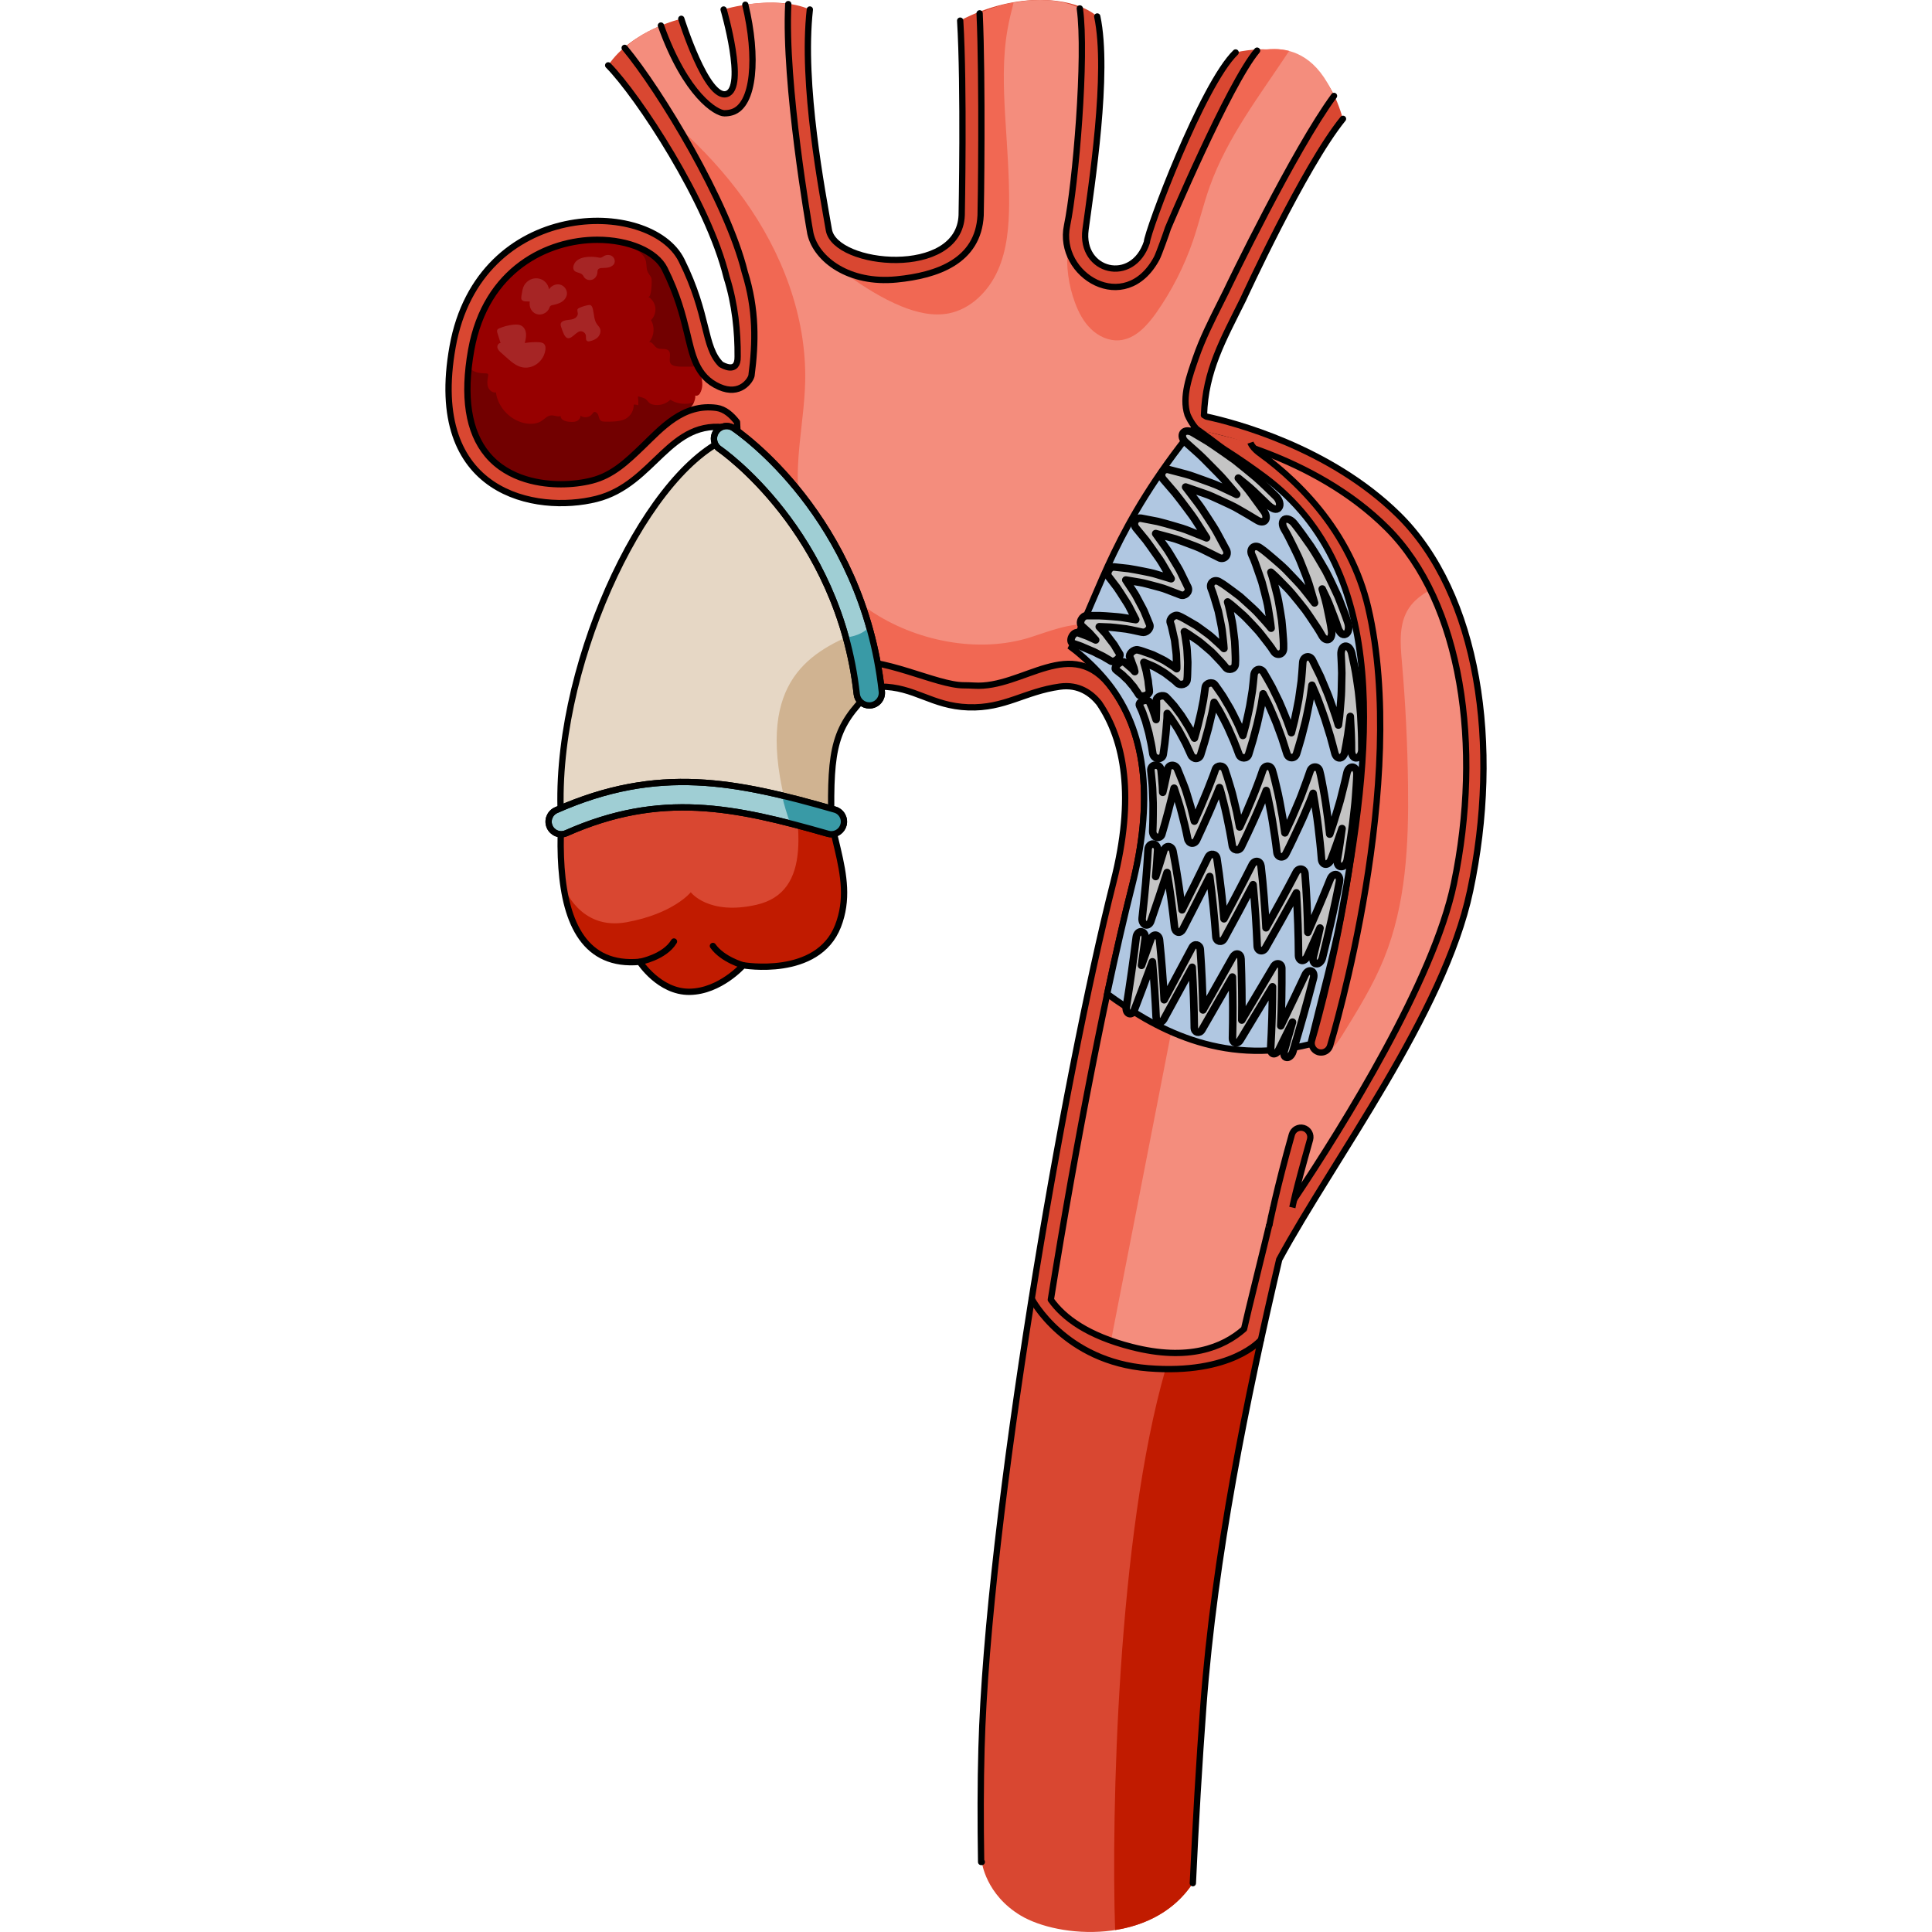 <?xml version="1.0" encoding="utf-8"?>
<!-- Created by: Science Figures, www.sciencefigures.org, Generator: Science Figures Editor -->
<svg version="1.1" id="Camada_1" xmlns="http://www.w3.org/2000/svg" xmlns:xlink="http://www.w3.org/1999/xlink" 
	 width="800px" height="800px" viewBox="0 0 165.53 307.15" enable-background="new 0 0 165.53 307.15" xml:space="preserve">
<g>
	<path fill="#D94731" d="M23.98,79.32c9.34-2.33,11.56-12.98,21.15-11.28c-0.25,1.08-0.43,1.7-0.43,1.7
		C30.3,81.43,23,99.49,20.99,110.65c-2.67,14.87-7.39,43.86,9.9,42.26c0,0,3.11,4.84,7.95,4.77c4.84-0.07,8.5-4.22,8.5-4.22
		s11.82,2.07,15.07-6.22c3.25-8.3-2.77-15.76-1.73-25.58c0.35-3.35,1.24-6.96,2.79-10.23l0.22,1.02c0,0,0.02-3.29,5.46-3.29
		c5.44,0,8.15,3.09,13.98,3.29c5.82,0.2,8.93-2.51,14.56-3.29c3.02-0.42,5.02,1.1,6.23,2.6c4.07,5.97,5.72,14.96,2.31,28.39
		c-8,31.5-20,101.25-21,137.75c-0.16,5.66-0.16,11.77-0.06,18.12l0.11,0c0,0,0.61,5.19,6.21,8.53c5.96,3.55,20.75,4.8,27.32-5.16
		c0.45-9.75,1.01-19.27,1.67-28.17c1.78-23.89,6.85-48.78,12.06-70.98c8.63-15.94,26.2-39.08,30.35-58.6
		c4.91-23.09,1.4-47.24-11.46-59.84c-10.96-10.74-26.2-14.65-30.46-15.57c-0.13-0.07-0.26-0.16-0.4-0.23c0,0,0.01,0,0.01,0
		c0.21-7.05,3.02-11.93,6.24-18.43c0,0,9.65-21.05,15.86-28.68c-2.02-7.26-6.81-12.76-17.06-10.56
		c-5.31,5.12-14.07,28.54-14.11,30.17c-2.26,6.84-10.65,4.69-9.75-2.02c0.9-6.71,3.77-24.9,1.86-33.87
		c-3.56-3.11-12.73-4.1-21.79,0.66c0.64,10.43,0.24,30.93,0.24,30.93c-0.38,10.03-20.13,8.16-21.12,2.33s-4.37-23.06-3.02-35.03
		c-5.65-2.42-13.71,0-13.71,0s3.64,12.5,0.47,13.44S37.5,2.99,37.5,2.99s-7.78,1.75-11.62,7.39c4.76,4.84,15.93,21.77,18.82,33.67
		c1.37,4.31,1.79,8.71,1.76,12.62c0.06,2.85-2.43,1.38-2.66,1.24c-2.83-2.86-1.87-7.7-6.25-16.52c-4.94-9.95-32.15-9.93-36.4,13.69
		C-3.1,78.67,14.5,81.68,23.98,79.32z"/>
	<path fill="#C11B00" d="M114.49,217.66c-7.66,26.53-8.63,70.8-8.02,89.18c4.75-0.75,9.39-2.95,12.36-7.45
		c0.45-9.75,1.01-19.27,1.67-28.17c1.42-19.13,4.96-38.9,8.99-57.41C126.55,215.69,121.84,217.48,114.49,217.66z"/>
	<path fill="#C11B00" d="M67.39,105.64c-0.64-0.53-1.26-1.07-1.91-1.59c-2.07-1.67-4.2-3.29-6.41-4.81
		c-5.2,6.51-6.14,14.92-4.84,21.03c2.27,10.68,4.18,21.53-4.77,23.57c-7.65,1.75-10.45-1.99-10.45-1.99s-2.73,3.41-10.23,4.77
		c-7.45,1.35-9.97-5.65-10-5.74c1.11,7.43,4.44,12.74,12.11,12.03c0,0,3.11,4.84,7.95,4.77c4.84-0.07,8.5-4.22,8.5-4.22
		s11.82,2.07,15.07-6.22c3.25-8.3-2.77-15.76-1.73-25.58C61.28,116.14,63.31,109.89,67.39,105.64z"/>
	<path fill="none" stroke="#000000" stroke-linecap="round" stroke-linejoin="round" stroke-miterlimit="10" d="M44.23,1.51
		c0,0,3.64,12.5,0.47,13.44S37.5,2.99,37.5,2.99"/>
	<path fill="none" stroke="#000000" stroke-linecap="round" stroke-linejoin="round" stroke-miterlimit="10" d="M81.84,3.28
		c0.64,10.43,0.24,30.93,0.24,30.93c-0.38,10.03-20.13,8.16-21.12,2.33s-4.37-23.06-3.02-35.03"/>
	<path fill="none" stroke="#000000" stroke-linecap="round" stroke-linejoin="round" stroke-miterlimit="10" d="M125.63,8.34
		c-5.31,5.12-14.07,28.54-14.11,30.17c-2.26,6.84-10.65,4.69-9.75-2.02c0.9-6.71,3.77-24.9,1.86-33.87"/>
	<path fill="none" stroke="#000000" stroke-linecap="round" stroke-linejoin="round" stroke-miterlimit="10" d="M118.83,299.39
		c0.45-9.75,1.01-19.27,1.67-28.17c1.78-23.89,6.85-48.78,12.06-70.98c8.63-15.94,26.2-39.08,30.35-58.6
		c4.91-23.09,1.4-47.24-11.46-59.84c-10.96-10.74-26.2-14.65-30.46-15.57c-0.13-0.07-0.26-0.16-0.4-0.23c0,0,0.01,0,0.01,0
		c0.21-7.05,3.02-11.93,6.24-18.43c0,0,9.65-21.05,15.86-28.68"/>
	<path fill="none" stroke="#000000" stroke-linecap="round" stroke-linejoin="round" stroke-miterlimit="10" d="M25.88,10.39
		c4.76,4.84,15.93,21.77,18.82,33.67c1.37,4.31,1.79,8.71,1.76,12.62c0.06,2.85-2.43,1.38-2.66,1.24c-2.83-2.86-1.87-7.7-6.25-16.52
		c-4.94-9.95-32.15-9.93-36.4,13.69C-3.1,78.67,14.5,81.68,23.98,79.32c9.34-2.33,11.56-12.98,21.15-11.28
		c-0.25,1.08-0.43,1.7-0.43,1.7C30.3,81.43,23,99.49,20.99,110.65c-2.67,14.87-7.39,43.86,9.9,42.26c0,0,3.11,4.84,7.95,4.77
		c4.84-0.07,8.5-4.22,8.5-4.22s11.82,2.07,15.07-6.22c3.25-8.3-2.77-15.76-1.73-25.58c0.35-3.35,1.24-6.96,2.79-10.23l0.22,1.02
		c0,0,0.02-3.29,5.46-3.29c5.44,0,8.15,3.09,13.98,3.29c5.82,0.2,8.93-2.51,14.56-3.29c3.02-0.42,5.02,1.1,6.23,2.6
		c4.07,5.97,5.72,14.96,2.31,28.39c-8,31.5-20,101.25-21,137.75c-0.16,5.66-0.16,11.77-0.06,18.12l0.11,0"/>
	<path fill="#F48D7D" d="M149.71,83.99c-11.9-11.9-29.26-14.93-29.26-14.93l-0.01,0.17c-1.2-0.99-1.94-2.07-2.47-3.26
		c-0.96-2.88,0.37-6.34,1.3-9.05c1.05-3.05,2.51-5.93,3.95-8.81c0.3-0.61,0.62-1.23,0.89-1.78c0.38-0.83,10.82-22.48,17.14-31.07
		c-2.56-6.09-6.45-7.45-9.43-7.45c-0.86,0-1.79,0.08-2.77,0.25c-4.5,5.33-14.17,28.24-14.17,28.24c-0.19,0.62-1.47,4.2-1.78,4.77
		c-5.02,9.33-15.91,2.72-14.26-5.2c1.36-6.52,3.09-26.93,2.03-34.52C99.6,0.63,97.47,0,94.55,0c-2.29,0-5.7,0.39-9.62,2.12
		c0.49,10.78,0.2,31.36,0.16,32.12c-0.37,7.3-6.92,9.55-13.34,10.18c-7.63,0.76-12.76-3.2-13.7-7.2l-0.03-0.13
		c-0.17-0.9-4.16-23.83-3.51-36.44c-0.87-0.16-1.83-0.24-2.88-0.24c-1.43,0-2.81,0.15-3.94,0.34c1.99,8.27,1.45,16.02-2.12,17.09
		c-0.39,0.12-0.79,0.17-1.21,0.17c-1.23,0-6.09-2.77-10.09-13.95c-1.71,0.69-3.95,1.82-5.75,3.56c5.65,6.8,16.35,24.48,19.09,35.64
		c1.87,5.94,1.76,11.25,1.07,16.48c-0.17,0.75-1.81,3.24-5.11,1.78c-3.77-1.67-4.3-5.23-5.19-8.82c-0.64-2.58-1.43-5.8-3.5-9.95
		c-1.37-2.76-5.68-4.62-10.72-4.62c-7.79,0-17.71,4.59-20.04,17.51c-1.33,7.41-0.47,13.01,2.57,16.65c3.43,4.1,8.81,4.71,11.71,4.71
		c1.67,0,3.36-0.2,4.87-0.58c3.32-0.83,5.61-3.04,8.04-5.37c3.02-2.9,6.49-6.95,11.84-6.19c1.3,0.19,2.36,1.13,3.23,2.25l0.26,4.81
		c-0.36,2.47-0.63,5.01-0.66,7.66c-0.05,4.19,1.02,8.53,3.77,11.69c0.86,0.98,1.86,1.83,2.9,2.61c3.73,2.81,5.93,12.08,10.73,11.34
		c6.16-0.94,14.63,3.74,19.06,3.74c0.52,0,1.06,0.02,1.6,0.05c7.84,0.52,15.58-8.35,21.98,0.47c5.47,7.54,6.53,18.11,3.15,31.43
		c-3.81,15.02-8.77,39.94-12.9,65.73c2.05,2.89,5.88,5.73,12.88,7.51c8.94,2.29,14.47,0.12,17.84-2.86
		c0.59-2.68,3.37-13.81,3.98-16.43c0.01,0.01,0.6-2.67,0.62-2.66c1.49-4.26,3.44-1.63,3.44-1.63c7.84-11.72,22.11-34.68,25.32-50.07
		C164.85,118.69,161.61,95.89,149.71,83.99z"/>
	<path fill="#F16853" d="M149.71,83.99c-8.53-8.53-19.86-12.5-25.6-14.07c-0.34,0.67-0.63,1.36-0.85,2.09
		c-1.42,4.75,0.19,9.8,1.47,14.59c3.42,12.81,4.43,26.13,5.43,39.35c0.33,4.36,0.66,8.76-0.04,13.08c-0.5,3.1-1.52,6.13-1.66,9.27
		c-0.12,2.65,0.4,5.28,0.91,7.89c0.62,3.15,1.9,6.97,5.08,7.45l4.92,3.95c1.51-0.4,2.47-1.83,3.3-3.16
		c2.41-3.9,4.83-7.81,6.55-12.06c3.5-8.63,3.94-18.18,3.82-27.5c-0.08-6.57-0.41-13.15-0.98-19.69c-0.26-2.91-0.5-6.09,1.13-8.52
		c0.83-1.24,2.04-2.11,3.34-2.88C154.7,90.03,152.44,86.72,149.71,83.99z"/>
	<path fill="#F16853" d="M121.51,29.67c2.81-7.87,8-14.56,12.63-21.57c-0.81-0.21-1.6-0.3-2.33-0.3c-0.86,0-1.79,0.08-2.77,0.25
		c-4.5,5.33-14.17,28.24-14.17,28.24c-0.19,0.62-1.47,4.2-1.78,4.77c-4.24,7.87-12.65,4.39-14.18-1.64
		c-0.24,2.93,0.15,5.91,1.17,8.66c0.57,1.56,1.36,3.07,2.55,4.22c1.19,1.16,2.82,1.92,4.48,1.8c2.53-0.19,4.44-2.3,5.9-4.37
		c2.49-3.54,4.47-7.44,5.87-11.54C119.83,35.38,120.51,32.47,121.51,29.67z"/>
	<path fill="#F16853" d="M87.83,42.99c1.46-3.28,1.76-6.96,1.79-10.55c0.03-4.68-0.35-9.35-0.63-14.03
		c-0.26-4.55-0.42-9.15,0.36-13.64c0.25-1.46,0.61-2.91,0.98-4.35c-1.63,0.31-3.45,0.84-5.41,1.7c0.49,10.78,0.2,31.36,0.16,32.12
		c-0.37,7.3-6.92,9.55-13.34,10.18c-2.98,0.3-5.57-0.14-7.69-1l-0.2,0.28c2.73,1.92,5.56,3.74,8.65,5c2.38,0.97,5,1.61,7.53,1.12
		C83.55,49.13,86.37,46.27,87.83,42.99z"/>
	<path fill="#F16853" d="M106,109.47c0.43,0.59,0.83,1.21,1.2,1.85c0.12-0.25,0.23-0.5,0.33-0.76c0.99-2.71,0.3-5.77-0.9-8.39
		c-0.3-0.66-0.65-1.31-1.18-1.8c-0.77-0.71-1.84-0.99-2.88-1.08c-3.29-0.29-6.47,1.04-9.61,2.04c-8.3,2.62-18.31,0.56-25.42-4.26
		c-5.72-3.88-10.05-9.99-11.18-16.81c-1.07-6.49,0.7-13.09,0.84-19.67c0.21-10.34-3.7-20.49-9.73-28.89
		c-3.03-4.22-6.58-8.04-10.44-11.52c4.51,7.57,8.93,16.48,10.56,23.09c1.87,5.94,1.76,11.25,1.07,16.48
		c-0.17,0.75-1.81,3.24-5.11,1.78c-3.77-1.67-4.3-5.23-5.19-8.82c-0.64-2.58-1.43-5.8-3.5-9.95c-1.37-2.76-5.68-4.62-10.72-4.62
		c-7.79,0-17.71,4.59-20.04,17.51c-1.33,7.41-0.47,13.01,2.57,16.65c3.43,4.1,8.81,4.71,11.71,4.71c1.67,0,3.36-0.2,4.87-0.58
		c3.32-0.83,5.61-3.04,8.04-5.37c3.02-2.9,6.49-6.95,11.84-6.19c1.3,0.19,2.36,1.13,3.23,2.25l0.26,4.81
		c-0.36,2.47-0.63,5.01-0.66,7.66c-0.05,4.19,1.02,8.53,3.77,11.69c0.86,0.98,1.86,1.83,2.9,2.61c3.73,2.81,5.93,12.08,10.73,11.34
		c6.16-0.94,14.63,3.74,19.06,3.74c0.52,0,1.06,0.02,1.6,0.05C91.87,109.52,99.6,100.65,106,109.47z"/>
	<path fill="#970000" d="M40.84,61.21c0.04-1.12-0.45-2.29-0.88-3.21c-0.78-1.7-1.15-3.51-1.6-5.31c-0.64-2.58-1.43-5.8-3.5-9.95
		c-1.37-2.76-5.68-4.62-10.72-4.62c-7.79,0-17.71,4.59-20.04,17.51c-1.33,7.41-0.47,13.01,2.57,16.65c3.43,4.1,8.81,4.71,11.71,4.71
		c1.67,0,3.36-0.2,4.87-0.58c3.32-0.83,5.61-3.04,8.04-5.37c1.17-1.13,2.3-2.31,3.56-3.35c1.24-1.02,2.37-1.56,3.63-2.49
		c0.74-0.54,1.3-1.41,1.25-2.32c0.26,0.11,0.57-0.07,0.72-0.31C40.71,62.13,40.82,61.67,40.84,61.21z"/>
	<path fill="#720000" d="M40,58.09c-0.01-0.03-0.03-0.06-0.04-0.09c-0.78-1.7-1.15-3.51-1.6-5.31c-0.64-2.58-1.43-5.8-3.5-9.95
		c-0.93-1.87-3.22-3.33-6.17-4.07c0.36,0.21,0.72,0.42,1.07,0.64c0.77,0.48,1.58,0.99,1.97,1.8c0.32,0.65,0.16,1.33,0.37,1.97
		c0.14,0.42,0.5,0.73,0.66,1.16c0.1,0.28,0.01,3.24-0.52,2.93c0.62,0.37,1.06,1.04,1.14,1.76c0.08,0.72-0.18,1.47-0.7,1.97
		c0.65,1.06,0.53,2.53-0.28,3.47c0.53-0.03,0.77,0.68,1.23,0.94c0.57,0.33,1.43-0.03,1.87,0.45c0.45,0.49,0,1.31,0.24,1.92
		c0.32,0.81,2.32,0.58,3.04,0.61C39.2,58.31,39.64,58.3,40,58.09z"/>
	<path fill="#720000" d="M39.49,63.99c-1.24,0.38-2.64,0.26-3.73-0.44c-0.72,0.71-1.83,1.01-2.81,0.76
		c-0.66-0.17-0.68-0.52-1.15-0.9c-0.09-0.07-1.23-0.5-1.2-0.34c0.07,0.45,0.09,0.91,0.06,1.36c-0.23-0.09-0.48-0.13-0.72-0.1
		c0.03,0.9-0.48,1.79-1.26,2.23c-0.53,0.3-1.14,0.39-1.75,0.44c-0.54,0.04-1.08,0.05-1.62,0.03c-0.21-0.01-0.44-0.03-0.61-0.16
		c-0.26-0.2-0.29-0.57-0.4-0.88c-0.11-0.31-0.45-0.62-0.73-0.45c-0.1,0.06-0.16,0.17-0.23,0.27c-0.41,0.57-1.32,0.7-1.87,0.26
		c0.04,0.39-0.27,0.75-0.64,0.9c-0.37,0.14-0.78,0.11-1.17,0.08c-0.6-0.05-1.38-0.32-1.34-0.92c-0.47,0.2-1-0.13-1.51-0.09
		c-0.62,0.04-1.06,0.59-1.59,0.92c-0.68,0.42-1.53,0.48-2.32,0.37c-2.46-0.37-4.55-2.49-4.87-4.95c-0.56,0.11-1.1-0.36-1.27-0.9
		c-0.17-0.54-0.08-1.13,0.03-1.69c0.02-0.11,0.04-0.24-0.03-0.33c-0.07-0.09-0.2-0.1-0.32-0.1c-1.04-0.02-2.02-0.12-2.72-1.01
		C3.02,64.42,4.02,69.1,6.67,72.27c3.43,4.1,8.81,4.71,11.71,4.71c1.67,0,3.36-0.2,4.87-0.58c3.32-0.83,5.61-3.04,8.04-5.37
		c1.17-1.13,2.3-2.31,3.56-3.35c1.24-1.02,2.37-1.56,3.63-2.49C38.92,64.89,39.27,64.46,39.49,63.99z"/>
	<path fill="#F16853" d="M117.09,155.36c4.82-24.72,0.31-48.07-22.26-54.58c0,0,0,0,0,0c4.18,1.8,8.15,4.53,11.17,8.69
		c5.47,7.54,6.53,18.11,3.15,31.43c-3.81,15.02-8.77,39.94-12.9,65.73c1.7,2.39,4.63,4.75,9.57,6.51
		C107.32,205.46,112.94,176.61,117.09,155.36z"/>
	<path fill="none" stroke="#000000" stroke-linecap="round" stroke-linejoin="round" stroke-miterlimit="10" d="M84.93,2.12
		c0.49,10.78,0.2,31.36,0.16,32.12c-0.37,7.3-6.92,9.55-13.34,10.18c-7.63,0.76-12.76-3.2-13.7-7.2l-0.03-0.13
		c-0.17-0.9-4.16-23.83-3.51-36.44"/>
	<path fill="none" stroke="#000000" stroke-linecap="round" stroke-linejoin="round" stroke-miterlimit="10" d="M129.04,8.05
		c-4.5,5.33-14.17,28.24-14.17,28.24c-0.19,0.62-1.47,4.2-1.78,4.77c-5.02,9.33-15.91,2.72-14.26-5.2
		c1.36-6.52,3.09-26.93,2.03-34.52"/>
	<path fill="none" stroke="#000000" stroke-linecap="round" stroke-linejoin="round" stroke-miterlimit="10" d="M28.5,7.61
		c5.65,6.8,16.35,24.48,19.09,35.64c1.87,5.94,1.76,11.25,1.07,16.48c-0.17,0.75-1.81,3.24-5.11,1.78c-3.77-1.67-4.3-5.23-5.19-8.82
		c-0.64-2.58-1.43-5.8-3.5-9.95c-1.37-2.76-5.68-4.62-10.72-4.62c-7.79,0-17.71,4.59-20.04,17.51c-1.33,7.41-0.47,13.01,2.57,16.65
		c3.43,4.1,8.81,4.71,11.71,4.71c1.67,0,3.36-0.2,4.87-0.58c3.32-0.83,5.61-3.04,8.04-5.37c3.02-2.9,6.49-6.95,11.84-6.19
		c1.3,0.19,2.36,1.13,3.23,2.25l0.26,4.81c-0.36,2.47-0.63,5.01-0.66,7.66c-0.05,4.19,1.02,8.53,3.77,11.69
		c0.86,0.98,1.86,1.83,2.9,2.61c3.73,2.81,5.93,12.08,10.73,11.34c6.16-0.94,14.63,3.74,19.06,3.74c0.52,0,1.06,0.02,1.6,0.05
		c7.84,0.52,15.58-8.35,21.98,0.47c5.47,7.54,6.53,18.11,3.15,31.43c-3.81,15.02-8.77,39.94-12.9,65.73
		c2.05,2.89,5.88,5.73,12.88,7.51c8.94,2.29,14.47,0.12,17.84-2.86c0.59-2.68,3.37-13.81,3.98-16.43c0.01,0.01,0.6-2.67,0.62-2.66
		c1.49-4.26,3.44-1.63,3.44-1.63c7.84-11.72,22.11-34.68,25.32-50.07c4.54-21.81,1.3-44.62-10.6-56.51
		c-11.9-11.9-29.26-14.93-29.26-14.93l-0.01,0.17c-1.2-0.99-1.94-2.07-2.47-3.26c-0.96-2.88,0.37-6.34,1.3-9.05
		c1.05-3.05,2.51-5.93,3.95-8.81c0.3-0.61,0.62-1.23,0.89-1.78c0.38-0.83,10.82-22.48,17.14-31.07"/>
	<path fill="none" stroke="#000000" stroke-linecap="round" stroke-linejoin="round" stroke-miterlimit="10" d="M47.68,0.75
		c1.99,8.27,1.45,16.02-2.12,17.09c-0.39,0.12-0.79,0.17-1.21,0.17c-1.23,0-6.09-2.77-10.09-13.95"/>
	<path fill="#D94731" stroke="#000000" stroke-miterlimit="10" d="M127.99,70.37c0.01,0.03,0.02,0.05,0.03,0.08
		c0.52,1.14,1.81,1.84,2.76,2.59c0.92,0.72,1.82,1.47,2.7,2.25c1.93,1.72,3.73,3.58,5.36,5.58c3.73,4.58,6.51,9.92,7.86,15.69
		c6.49,27.74-5.54,68-6.05,69.7c-0.2,0.65-0.79,1.07-1.43,1.07c-0.14,0-0.29-0.02-0.44-0.06c-0.79-0.24-1.24-1.08-1-1.87
		c0.12-0.41,12.31-41.19,6-68.15c-1.25-5.35-3.89-10.28-7.37-14.52c-2.88-3.5-6.3-6.54-10.01-9.12c-1.03-0.72-2.09-1.4-3.17-2.05
		c-1.52-0.91-3.33-1.58-4-3.4"/>
	<path fill="#B0C7E1" stroke="#000000" stroke-miterlimit="10" d="M130.2,75.81c-2.02-1.5-4.1-2.94-6.23-4.29
		c-1.01-0.64-3.84-2.94-4.89-3.51c-12.68,15.65-14.88,25.68-19.54,34.93c0,0,3.64,2.65,6.46,6.52c5.47,7.54,6.53,18.11,3.15,31.43
		c-1.22,4.79-2.55,10.6-3.94,17.11c7.21,5.24,17.95,11.6,32.3,8c1.72-7.09,3.79-14.6,4.78-19.9
		C147.16,120.06,150.64,91.01,130.2,75.81z"/>
	<path fill="none" stroke="#000000" stroke-linecap="round" stroke-linejoin="round" stroke-miterlimit="10" d="M47.35,153.47
		c0,0-3.28-0.9-4.82-3.08"/>
	<path fill="none" stroke="#000000" stroke-linecap="round" stroke-linejoin="round" stroke-miterlimit="10" d="M30.9,152.91
		c0,0,3.94-0.72,5.44-3.23"/>
	<path fill="#F05B40" d="M27.89,125.55c-1.09,0-1.98-0.87-2-1.97C25.43,95.86,42.9,80.82,43.65,80.19c0.85-0.71,2.11-0.6,2.82,0.24
		c0.71,0.84,0.6,2.1-0.24,2.82c-0.2,0.17-16.77,14.53-16.33,40.27c0.02,1.1-0.86,2.01-1.97,2.03
		C27.91,125.55,27.9,125.55,27.89,125.55z"/>
	<path fill="#E6D7C5" d="M44.7,69.73c0,0,19.68,13.2,22.69,40.42c-5.45,5.39-6.26,8.59-6.03,20.48c-14.16-4.05-26.77-7.16-42.95,0
		C16.84,107,31.25,75.77,44.7,69.73z"/>
	<path fill="#D0B391" d="M65.53,100.54c-8.15,3.32-16.52,8.44-11.19,28.17c0,0,0,0,0,0c1.15,0.29,2.31,0.6,3.47,0.92
		c0.01,0,0.03,0.01,0.04,0.01c1.16,0.32,2.32,0.65,3.5,0.98c0,0,0,0,0,0c-0.23-11.89,0.59-15.09,6.03-20.48
		C67.01,106.72,66.37,103.52,65.53,100.54z"/>
	<path fill="none" stroke="#000000" stroke-linecap="round" stroke-linejoin="round" stroke-miterlimit="10" d="M44.7,69.73
		c0,0,19.68,13.2,22.69,40.42c-5.45,5.39-6.26,8.59-6.03,20.48c-14.16-4.05-26.77-7.16-42.95,0C16.84,107,31.25,75.77,44.7,69.73z"
		/>
	<path fill="#9FCED4" stroke="#000000" stroke-miterlimit="10" d="M67.39,112.15c-1.01,0-1.87-0.76-1.99-1.78
		c-2.87-25.91-21.63-38.85-21.82-38.98c-0.92-0.62-1.16-1.86-0.54-2.77c0.62-0.92,1.86-1.16,2.77-0.55
		c0.83,0.56,20.49,14.03,23.57,41.86c0.12,1.1-0.67,2.09-1.77,2.21C67.54,112.14,67.46,112.15,67.39,112.15z"/>
	<path fill="#399AA6" d="M67.39,99.72c-0.63,0.6-1.7,1.41-3.72,1.62c0.68,2.59,1.41,6.12,1.73,9.03c0.11,1.02,0.98,1.78,1.99,1.78
		c0.07,0,0.15,0,0.22-0.01c1.1-0.12,1.89-1.11,1.77-2.21C69.02,106.67,68.15,102.59,67.39,99.72z"/>
	<path fill="none" stroke="#000000" stroke-miterlimit="10" d="M67.39,112.15c-1.01,0-1.87-0.76-1.99-1.78
		c-2.87-25.91-21.63-38.85-21.82-38.98c-0.92-0.62-1.16-1.86-0.54-2.77c0.62-0.92,1.86-1.16,2.77-0.55
		c0.83,0.56,20.49,14.03,23.57,41.86c0.12,1.1-0.67,2.09-1.77,2.21C67.54,112.14,67.46,112.15,67.39,112.15z"/>
	<path fill="#9FCED4" stroke="#000000" stroke-miterlimit="10" d="M61.36,132.63c-0.18,0-0.37-0.03-0.55-0.08
		c-14.87-4.25-26.56-6.75-41.59-0.09c-1.01,0.45-2.19-0.01-2.64-1.02c-0.45-1.01,0.01-2.19,1.02-2.64
		c16.26-7.2,28.62-4.58,44.31-0.09c1.06,0.3,1.68,1.41,1.37,2.47C63.03,132.05,62.23,132.63,61.36,132.63z"/>
	<path fill="#399AA6" d="M54.83,130.91c1.94,0.5,3.93,1.05,5.98,1.63c0.18,0.05,0.37,0.08,0.55,0.08c0.87,0,1.67-0.57,1.92-1.45
		c0.3-1.06-0.31-2.17-1.37-2.47c-2.9-0.83-5.68-1.59-8.4-2.24C53.84,127.98,54.35,129.58,54.83,130.91z"/>
	<path fill="none" stroke="#000000" stroke-miterlimit="10" d="M61.36,132.63c-0.18,0-0.37-0.03-0.55-0.08
		c-14.87-4.25-26.56-6.75-41.59-0.09c-1.01,0.45-2.19-0.01-2.64-1.02c-0.45-1.01,0.01-2.19,1.02-2.64
		c16.26-7.2,28.62-4.58,44.31-0.09c1.06,0.3,1.68,1.41,1.37,2.47C63.03,132.05,62.23,132.63,61.36,132.63z"/>
	<path fill="#D0B391" d="M90.5,99.24"/>
	<g>
		<g>
			<g>
				
					<path fill="#C4C4C4" stroke="#000000" stroke-width="1.2" stroke-linecap="round" stroke-linejoin="round" stroke-miterlimit="10" d="
					M108.73,161.14l-0.06-0.02c-0.32-0.13-0.49-0.56-0.42-1.04c0.59-3.66,1.12-7.4,1.58-11.09c0.06-0.53,0.43-0.92,0.83-0.85
					c0.43,0.06,0.66,0.54,0.59,1.08l-0.58,4.25l1.5-4.2c0.14-0.39,0.45-0.64,0.76-0.6c0.31,0.04,0.55,0.35,0.6,0.76
					c0.33,3.15,0.58,6.33,0.74,9.51l4.44-8.3c0.36-0.69,1.24-0.49,1.3,0.3c0.23,3.2,0.37,6.41,0.43,9.62l4.75-8.41
					c0.2-0.35,0.51-0.54,0.8-0.47c0.29,0.07,0.49,0.37,0.5,0.77c0.12,3.24,0.17,6.48,0.12,9.72l5.06-8.51
					c0.42-0.71,1.3-0.51,1.3,0.3c0.02,3.05-0.03,6.09-0.16,9.13c1.31-2.68,2.59-5.38,3.87-8.1c0.22-0.48,0.62-0.73,0.97-0.61
					c0.34,0.12,0.49,0.59,0.36,1.11c-1.02,3.93-2.1,7.79-3.28,11.7c-0.17,0.56-0.62,0.98-0.98,0.91c-0.43-0.03-0.53-0.59-0.36-1.15
					l1.28-4.45l-2.17,4.39c-0.21,0.41-0.55,0.67-0.85,0.63c-0.29-0.05-0.48-0.38-0.45-0.82c0.19-3.3,0.28-6.55,0.29-9.82l-5.14,8.49
					c-0.43,0.7-1.24,0.47-1.22-0.33c0.08-3.25,0.07-6.48-0.02-9.71l-4.83,8.38c-0.4,0.68-1.21,0.46-1.22-0.33
					c-0.03-3.2-0.15-6.4-0.34-9.6l-4.51,8.27c-0.19,0.33-0.48,0.5-0.75,0.43c-0.27-0.07-0.45-0.37-0.47-0.76
					c-0.13-2.92-0.33-5.88-0.59-8.81c-0.95,2.58-1.92,5.17-2.89,7.7C109.36,161.01,109.04,161.23,108.73,161.14z"/>
			</g>
			<g>
				
					<path fill="#C4C4C4" stroke="#000000" stroke-width="1.2" stroke-linecap="round" stroke-linejoin="round" stroke-miterlimit="10" d="
					M111.34,147.04l-0.06-0.02c-0.34-0.12-0.56-0.57-0.51-1.05c0.21-1.85,0.39-3.68,0.56-5.51l0.21-2.72
					c0.08-0.91,0.11-1.8,0.17-2.69c0.03-0.51,0.39-0.9,0.82-0.86c0.46,0.04,0.74,0.5,0.7,1.01c-0.08,1.37-0.18,2.75-0.31,4.15
					c0.45-1.39,0.88-2.77,1.3-4.14c0.12-0.39,0.43-0.64,0.76-0.61c0.33,0.03,0.61,0.31,0.69,0.72c0.3,1.52,0.57,3.06,0.8,4.62
					c0.25,1.55,0.44,3.13,0.64,4.7l2.09-4.17c0.7-1.4,1.38-2.79,2.06-4.2c0.34-0.7,1.29-0.54,1.4,0.24
					c0.24,1.57,0.46,3.16,0.64,4.76c0.2,1.6,0.33,3.2,0.48,4.8l2.25-4.27c0.76-1.43,1.49-2.88,2.23-4.33
					c0.18-0.36,0.51-0.56,0.82-0.51c0.31,0.05,0.54,0.35,0.59,0.75c0.19,1.63,0.35,3.26,0.47,4.89c0.14,1.64,0.23,3.26,0.32,4.9
					l2.41-4.37c0.81-1.47,1.6-2.96,2.39-4.47c0.39-0.75,1.34-0.59,1.4,0.24c0.25,3.12,0.39,6.23,0.45,9.32
					c1.21-2.77,2.41-5.57,3.57-8.47c0.2-0.5,0.6-0.79,0.99-0.69c0.37,0.11,0.56,0.59,0.46,1.12c-0.21,1.03-0.39,2.07-0.62,3.08
					l-0.66,3.04c-0.46,2-0.93,4-1.42,5.98c-0.14,0.57-0.58,0.99-0.98,0.93c-0.45-0.02-0.61-0.56-0.47-1.13
					c0.37-1.51,0.73-3.01,1.06-4.54c-0.66,1.52-1.34,3.02-2.02,4.51c-0.19,0.42-0.54,0.68-0.85,0.64c-0.31-0.04-0.53-0.36-0.54-0.79
					c-0.02-3.3-0.13-6.62-0.34-9.95c-1.63,2.98-3.27,5.89-4.91,8.76c-0.41,0.71-1.28,0.51-1.32-0.3c-0.13-3.26-0.34-6.51-0.66-9.76
					c-1.52,2.9-3.05,5.75-4.59,8.57c-0.38,0.7-1.26,0.5-1.32-0.3c-0.23-3.21-0.56-6.41-0.98-9.57c-1.41,2.82-2.84,5.61-4.27,8.38
					c-0.18,0.34-0.48,0.53-0.77,0.46c-0.29-0.07-0.5-0.37-0.55-0.76c-0.32-2.93-0.7-5.85-1.19-8.71c-0.82,2.56-1.7,5.14-2.58,7.72
					C112.01,146.88,111.67,147.11,111.34,147.04z"/>
			</g>
			<g>
				
					<path fill="#C4C4C4" stroke="#000000" stroke-width="1.2" stroke-linecap="round" stroke-linejoin="round" stroke-miterlimit="10" d="
					M113.15,133.12l-0.07-0.01c-0.38-0.1-0.64-0.51-0.63-0.97c0.03-0.88,0.06-1.75,0.06-2.59c-0.01-0.83,0.03-1.72-0.02-2.5
					c-0.04-0.78-0.04-1.63-0.11-2.35l-0.22-2.18c-0.06-0.46,0.26-0.85,0.71-0.88c0.49-0.03,0.86,0.34,0.91,0.82
					c0.08,0.65,0.1,1.15,0.15,1.73c0.05,0.56,0.1,1.13,0.11,1.77c0.17-0.65,0.29-1.23,0.41-1.8c0.12-0.6,0.27-1.13,0.37-1.82
					c0.06-0.37,0.34-0.64,0.7-0.66c0.35-0.02,0.7,0.2,0.85,0.56l0.79,1.96c0.25,0.64,0.52,1.28,0.72,2l0.64,2.12l0.55,2.22
					l0.91-2.06l0.85-2.04c0.3-0.7,0.55-1.35,0.81-2.03c0.26-0.68,0.54-1.35,0.77-2.08c0.24-0.71,1.26-0.71,1.51,0.02
					c0.27,0.75,0.49,1.47,0.71,2.2c0.22,0.74,0.46,1.48,0.63,2.25l0.55,2.31l0.46,2.36l1-2.19l0.94-2.23
					c0.33-0.75,0.6-1.51,0.9-2.27c0.29-0.77,0.59-1.55,0.84-2.33c0.13-0.39,0.43-0.64,0.77-0.64s0.63,0.26,0.74,0.66
					c0.25,0.8,0.44,1.62,0.63,2.45c0.2,0.83,0.4,1.67,0.55,2.5l0.46,2.5l0.37,2.49l1.08-2.33l1.03-2.42
					c0.36-0.8,0.66-1.66,0.98-2.52c0.32-0.86,0.65-1.75,0.92-2.57c0.28-0.83,1.31-0.83,1.51,0.02c0.21,0.78,0.36,1.64,0.52,2.5
					c0.15,0.84,0.33,1.75,0.44,2.56l0.35,2.5c0.12,0.85,0.19,1.63,0.29,2.46c0.25-0.77,0.53-1.5,0.76-2.3l0.72-2.39
					c0.25-0.78,0.44-1.68,0.66-2.52c0.21-0.85,0.44-1.76,0.6-2.54c0.13-0.57,0.5-0.93,0.92-0.89c0.4,0.05,0.69,0.53,0.67,1.12
					c-0.03,1.13-0.14,2.42-0.22,3.62c-0.08,1.24-0.24,2.31-0.36,3.48c-0.12,1.16-0.3,2.22-0.45,3.32c-0.15,1.1-0.33,2.17-0.52,3.22
					c-0.11,0.61-0.54,1.08-0.97,1.04c-0.48,0.01-0.69-0.55-0.59-1.15c0.13-0.81,0.28-1.58,0.39-2.42l0.35-2.47l-0.86,2.5
					c-0.28,0.83-0.6,1.62-0.9,2.43c-0.17,0.45-0.52,0.75-0.86,0.73c-0.34-0.02-0.6-0.34-0.64-0.79c-0.13-1.7-0.32-3.45-0.53-5.18
					c-0.09-0.85-0.24-1.76-0.37-2.63c-0.14-0.89-0.26-1.74-0.44-2.66c-0.31,0.89-0.68,1.7-1.03,2.53c-0.35,0.82-0.69,1.65-1.07,2.43
					c-0.73,1.58-1.46,3.14-2.23,4.65c-0.37,0.75-1.32,0.6-1.42-0.22c-0.19-1.64-0.44-3.3-0.71-4.94c-0.12-0.81-0.3-1.65-0.46-2.46
					c-0.17-0.82-0.31-1.62-0.53-2.44c-0.28,0.79-0.63,1.55-0.94,2.31c-0.33,0.76-0.63,1.51-0.98,2.26c-0.68,1.49-1.35,2.96-2.06,4.4
					c-0.35,0.72-1.3,0.56-1.42-0.22c-0.24-1.58-0.55-3.15-0.88-4.7c-0.15-0.78-0.36-1.53-0.54-2.29c-0.2-0.75-0.37-1.51-0.61-2.22
					c-0.25,0.68-0.57,1.39-0.86,2.09c-0.3,0.7-0.57,1.38-0.89,2.08c-0.62,1.39-1.23,2.77-1.89,4.16c-0.16,0.34-0.47,0.53-0.78,0.49
					c-0.31-0.05-0.57-0.33-0.64-0.7c-0.28-1.42-0.61-2.8-0.97-4.14c-0.17-0.68-0.36-1.34-0.57-1.98l-0.62-1.91l-0.44,1.77
					c-0.14,0.58-0.29,1.18-0.46,1.8c-0.33,1.22-0.65,2.44-1.03,3.69C113.84,132.94,113.51,133.18,113.15,133.12z"/>
			</g>
			<g>
				
					<path fill="#C4C4C4" stroke="#000000" stroke-width="1.2" stroke-linecap="round" stroke-linejoin="round" stroke-miterlimit="10" d="
					M113.37,120.59l-0.07,0c-0.41-0.04-0.76-0.35-0.83-0.75c-0.12-0.76-0.23-1.53-0.4-2.21l-0.22-1.05
					c-0.08-0.34-0.18-0.65-0.27-0.98l-0.26-0.96l-0.31-0.87c-0.18-0.6-0.43-1.1-0.66-1.6c-0.13-0.29,0.15-0.64,0.59-0.77
					c0.5-0.17,0.93-0.01,1.06,0.31c0.16,0.43,0.38,0.81,0.52,1.28l0.47,1.4l0.05-1.56c0.02-0.52-0.01-0.98-0.01-1.49
					c0-0.28,0.25-0.56,0.6-0.67c0.36-0.12,0.75-0.06,0.97,0.17c0.4,0.44,0.83,0.87,1.24,1.36l1.16,1.55
					c0.37,0.55,0.71,1.14,1.08,1.72c0.37,0.58,0.66,1.24,1,1.87c0.18-0.66,0.4-1.36,0.55-2.01l0.48-2.01l0.4-2.01
					c0.11-0.67,0.19-1.34,0.29-2.03c0.09-0.68,1.13-0.98,1.55-0.39c0.42,0.59,0.86,1.19,1.27,1.82l1.16,1.96
					c0.37,0.68,0.7,1.37,1.05,2.08c0.36,0.7,0.63,1.44,0.95,2.17c0.19-0.76,0.44-1.54,0.6-2.32c0.17-0.78,0.36-1.57,0.51-2.37
					l0.4-2.43c0.11-0.82,0.17-1.64,0.26-2.49c0.04-0.42,0.29-0.75,0.62-0.85c0.35-0.09,0.72,0.08,0.93,0.45
					c0.43,0.75,0.89,1.51,1.3,2.28l1.16,2.37c0.36,0.8,0.68,1.61,1.02,2.44c0.35,0.83,0.6,1.64,0.91,2.48
					c0.21-0.87,0.47-1.72,0.64-2.62c0.18-0.9,0.38-1.8,0.54-2.72l0.4-2.84c0.1-0.96,0.16-1.95,0.23-2.95
					c0.06-0.99,1.1-1.29,1.55-0.39l1.25,2.55l1.08,2.58c0.37,0.88,0.63,1.72,0.95,2.59l0.45,1.31l0.39,1.28
					c0.13-0.86,0.23-1.74,0.29-2.66c0.06-0.91,0.17-1.8,0.19-2.75l0.06-2.86c-0.02-0.97-0.07-1.97-0.12-2.96
					c-0.03-0.69,0.23-1.23,0.67-1.31c0.44-0.05,0.87,0.43,1.03,1.14c0.3,1.35,0.6,2.72,0.78,4.02l0.29,1.98
					c0.08,0.65,0.13,1.28,0.2,1.92l0.17,1.91l0.09,1.85c0.07,1.25,0.08,2.43,0.08,3.62c0,0.68-0.37,1.27-0.82,1.31
					c-0.5,0.09-0.83-0.47-0.83-1.14c-0.01-0.9,0-1.76-0.05-2.68l-0.14-2.76l-0.39,2.89c-0.14,0.95-0.32,1.85-0.49,2.77
					c-0.09,0.51-0.4,0.89-0.76,0.93c-0.36,0.04-0.68-0.26-0.81-0.73c-0.24-0.9-0.46-1.79-0.72-2.69l-0.84-2.71
					c-0.3-0.91-0.64-1.82-0.97-2.72c-0.31-0.89-0.74-1.81-1.11-2.7c-0.15,0.98-0.24,1.96-0.44,2.89c-0.19,0.94-0.36,1.87-0.57,2.77
					l-0.68,2.66c-0.24,0.87-0.51,1.72-0.76,2.56c-0.25,0.84-1.28,0.83-1.53,0.02c-0.26-0.82-0.51-1.64-0.78-2.45l-0.89-2.42
					c-0.32-0.8-0.67-1.59-1-2.37c-0.32-0.78-0.75-1.55-1.12-2.3c-0.15,0.85-0.23,1.67-0.43,2.5c-0.18,0.82-0.34,1.63-0.54,2.43
					l-0.63,2.37l-0.7,2.32c-0.23,0.76-1.25,0.75-1.53,0.02c-0.28-0.74-0.55-1.49-0.85-2.21l-0.94-2.13
					c-0.33-0.69-0.69-1.36-1.04-2.03c-0.33-0.67-0.76-1.28-1.13-1.91c-0.15,0.72-0.23,1.39-0.42,2.1l-0.5,2.08l-0.58,2.08
					l-0.64,2.08c-0.11,0.34-0.39,0.56-0.73,0.57c-0.33,0-0.65-0.22-0.8-0.55l-0.84-1.84l-0.92-1.71c-0.29-0.58-0.66-1.07-0.98-1.59
					l-0.5-0.76l-0.54-0.69l-0.02,0.75l-0.07,0.8c-0.05,0.54-0.06,1.03-0.13,1.6l-0.18,1.65l-0.24,1.72
					C114.06,120.32,113.75,120.58,113.37,120.59z"/>
			</g>
			<g>
				
					<path fill="#C4C4C4" stroke="#000000" stroke-width="1.2" stroke-linecap="round" stroke-linejoin="round" stroke-miterlimit="10" d="
					M111.24,110.6l-0.07,0.02c-0.42,0.1-0.83,0.01-0.96-0.23c-0.25-0.44-0.56-0.8-0.8-1.2c-0.3-0.35-0.6-0.68-0.86-1.02
					c-0.34-0.29-0.63-0.6-0.93-0.89c-0.37-0.26-0.67-0.54-1.01-0.8c-0.23-0.14-0.1-0.53,0.27-0.87c0.4-0.38,0.85-0.48,1.1-0.32
					c0.3,0.23,0.54,0.48,0.83,0.72c0.31,0.23,0.55,0.49,0.79,0.76l-0.14-0.58c-0.06-0.19-0.14-0.37-0.21-0.55
					c-0.16-0.37-0.24-0.78-0.44-1.15c-0.11-0.21,0.01-0.54,0.3-0.82c0.28-0.27,0.67-0.42,0.97-0.35c0.58,0.12,1.03,0.32,1.58,0.5
					l0.81,0.29l0.75,0.36c0.5,0.26,1.07,0.49,1.54,0.83c0.48,0.32,1.02,0.64,1.5,1.01c0.02-0.59-0.03-1.16-0.04-1.77
					c0.01-0.62-0.11-1.19-0.17-1.81l-0.11-0.94l-0.21-0.91c-0.16-0.61-0.24-1.29-0.48-1.89c-0.2-0.61,0.64-1.38,1.3-1.09
					c0.69,0.28,1.25,0.66,1.9,1.02l0.96,0.56l0.89,0.64c0.59,0.44,1.24,0.87,1.78,1.39c0.55,0.51,1.15,1.02,1.69,1.58
					c-0.04-0.78-0.15-1.54-0.23-2.34c-0.06-0.81-0.26-1.56-0.41-2.37l-0.25-1.21l-0.35-1.18c-0.26-0.78-0.45-1.64-0.79-2.41
					c-0.16-0.39-0.08-0.81,0.21-1.05c0.28-0.25,0.71-0.26,1.09-0.03c0.79,0.44,1.46,1,2.21,1.53l1.1,0.83l1.02,0.92
					c0.67,0.63,1.41,1.24,2.02,1.95c0.62,0.69,1.29,1.4,1.88,2.14c-0.09-0.96-0.27-1.91-0.42-2.9c-0.13-1-0.41-1.94-0.65-2.93
					l-0.39-1.49l-0.5-1.45c-0.35-0.96-0.66-2-1.11-2.92c-0.42-0.94,0.43-1.7,1.3-1.09c0.83,0.55,1.56,1.24,2.35,1.89
					c0.77,0.66,1.56,1.34,2.25,2.1c0.71,0.75,1.45,1.5,2.13,2.29c0.66,0.81,1.31,1.63,1.95,2.48l-0.88-2.99
					c-0.33-1-0.73-1.97-1.12-2.96c-0.38-1.01-0.83-1.96-1.31-2.91c-0.48-0.94-0.94-1.95-1.49-2.85c-0.38-0.63-0.39-1.26,0-1.54
					c0.38-0.25,1.04,0,1.54,0.6c0.94,1.17,1.81,2.43,2.68,3.66c0.84,1.27,1.59,2.6,2.36,3.91c0.7,1.34,1.34,2.72,1.97,4.09
					c0.54,1.38,1.1,2.78,1.56,4.17c0.24,0.8,0.07,1.6-0.38,1.78c-0.48,0.26-1-0.29-1.23-1.07c-0.32-1.02-0.75-2.05-1.13-3.07
					c-0.37-1.03-0.86-2.03-1.35-3.03c0.34,1.13,0.66,2.24,0.87,3.37c0.22,1.12,0.5,2.24,0.62,3.33c0.08,0.62-0.11,1.15-0.46,1.3
					c-0.35,0.15-0.78-0.08-1.06-0.58c-0.51-0.94-1.16-1.87-1.76-2.77c-0.31-0.45-0.6-0.9-0.93-1.34l-1.02-1.29
					c-0.69-0.85-1.36-1.69-2.13-2.45c-0.76-0.77-1.48-1.55-2.29-2.24c0.35,1,0.59,2.07,0.86,3.08c0.28,1.01,0.45,2.04,0.62,3.06
					l0.24,1.51c0.06,0.5,0.09,1.01,0.14,1.51c0.07,1,0.18,1.97,0.15,2.95c0,0.97-1.04,1.26-1.54,0.5c-0.48-0.78-1.09-1.51-1.64-2.23
					c-0.29-0.36-0.55-0.72-0.85-1.06l-0.93-1.01c-0.62-0.66-1.22-1.31-1.91-1.89c-0.68-0.58-1.3-1.18-2.02-1.69
					c0.26,0.83,0.4,1.7,0.59,2.53c0.2,0.82,0.29,1.67,0.39,2.5l0.15,1.22c0.03,0.41,0.04,0.83,0.06,1.23
					c0.02,0.82,0.09,1.6,0.03,2.41c-0.03,0.8-1.07,1.09-1.54,0.5c-0.45-0.61-1.01-1.15-1.51-1.69c-0.26-0.27-0.5-0.54-0.77-0.79
					l-0.84-0.72c-0.55-0.47-1.08-0.94-1.69-1.32c-0.6-0.39-1.13-0.81-1.75-1.14c0.16,0.65,0.21,1.34,0.32,1.97
					c0.12,0.63,0.13,1.3,0.17,1.93l0.05,0.94c0.01,0.32-0.02,0.64-0.02,0.96c-0.03,0.64,0,1.22-0.09,1.87
					c-0.03,0.31-0.27,0.58-0.61,0.68c-0.34,0.1-0.71,0.03-0.92-0.18c-0.39-0.41-0.86-0.74-1.29-1.07c-0.42-0.34-0.85-0.65-1.32-0.91
					c-0.47-0.26-0.87-0.54-1.35-0.74l-1.38-0.58c0.1,0.4,0.21,0.78,0.32,1.15c0.12,0.37,0.15,0.79,0.24,1.16l0.12,0.57l0.06,0.6
					c0.03,0.41,0.13,0.75,0.13,1.19C111.89,110.21,111.62,110.48,111.24,110.6z"/>
			</g>
			<g>
				
					<path fill="#C4C4C4" stroke="#000000" stroke-width="1.2" stroke-linecap="round" stroke-linejoin="round" stroke-miterlimit="10" d="
					M106.87,104.78l-0.06,0.05c-0.35,0.3-0.73,0.41-0.97,0.28l-1.29-0.76c-0.5-0.23-0.97-0.47-1.44-0.72l-1.6-0.68
					c-0.49-0.25-1.16-0.43-1.73-0.64c-0.34-0.12-0.42-0.6-0.18-1.08c0.25-0.52,0.71-0.75,1.07-0.61l1.43,0.53l1.28,0.59l-1.01-1.13
					l-1.2-1.1c-0.22-0.21-0.26-0.61-0.08-0.99c0.18-0.37,0.53-0.64,0.88-0.64l2,0c0.65,0.02,1.27,0.07,1.93,0.12
					c0.66,0.05,1.33,0.1,1.93,0.2l1.92,0.31l-0.86-1.68c-0.27-0.59-0.64-1.14-1.01-1.71c-0.37-0.56-0.72-1.16-1.13-1.73l-1.3-1.7
					c-0.44-0.57,0.13-1.63,0.87-1.55l2.29,0.25c0.75,0.11,1.49,0.27,2.25,0.41c0.76,0.15,1.54,0.3,2.26,0.53l2.26,0.68l-1.2-2.05
					c-0.4-0.72-0.86-1.37-1.34-2.03c-0.47-0.66-0.94-1.36-1.45-2.03l-1.6-1.95c-0.27-0.33-0.32-0.77-0.14-1.11s0.59-0.52,1.01-0.44
					l2.58,0.5c0.86,0.2,1.71,0.46,2.58,0.71c0.87,0.25,1.75,0.5,2.59,0.86l2.6,1.04l-1.54-2.42c-0.52-0.84-1.09-1.59-1.67-2.36
					c-0.58-0.77-1.17-1.57-1.78-2.32l-1.89-2.2c-0.64-0.73-0.07-1.79,0.87-1.55l2.67,0.7c0.9,0.24,1.79,0.6,2.69,0.91
					c0.9,0.34,1.82,0.63,2.72,1.05l2.72,1.29l-1.93-2.26c-0.65-0.77-1.33-1.4-2.01-2.11c-0.68-0.68-1.37-1.41-2.07-2.05l-2.12-1.9
					c-0.5-0.44-0.66-1.03-0.39-1.45c0.28-0.39,0.92-0.42,1.51-0.08l1.69,1l0.84,0.51l0.85,0.57c1.13,0.77,2.25,1.55,3.36,2.35
					c1.11,0.89,2.21,1.78,3.3,2.69c1.08,0.94,2.14,2,3.19,3.02c0.61,0.58,0.8,1.44,0.46,1.81c-0.34,0.48-1.06,0.16-1.65-0.4
					l-2.35-2.26c-0.79-0.76-1.61-1.36-2.42-2.04c0.72,0.87,1.44,1.64,2.11,2.58l1.99,2.73c0.37,0.5,0.41,1.12,0.15,1.42
					c-0.27,0.31-0.76,0.27-1.26-0.04c-0.95-0.58-1.89-1.13-2.83-1.67c-0.93-0.57-1.9-0.96-2.85-1.42c-0.95-0.42-1.89-0.9-2.85-1.2
					l-2.84-0.98l1.82,2.4c0.6,0.76,1.15,1.66,1.7,2.48c0.54,0.85,1.09,1.63,1.56,2.53l1.4,2.6c0.42,0.89-0.43,1.65-1.22,1.19
					l-2.49-1.24c-0.8-0.42-1.68-0.71-2.51-1.03c-0.85-0.3-1.65-0.65-2.51-0.86l-2.51-0.67l1.5,2.09c0.51,0.66,0.92,1.44,1.36,2.14
					c0.42,0.73,0.88,1.39,1.22,2.15l1.06,2.17c0.31,0.74-0.54,1.5-1.22,1.19l-2.14-0.82c-0.68-0.28-1.46-0.45-2.17-0.65
					c-0.74-0.18-1.4-0.4-2.17-0.52l-2.19-0.37l1.18,1.79c0.41,0.57,0.69,1.21,1.02,1.8c0.3,0.6,0.66,1.15,0.88,1.77l0.72,1.75
					c0.11,0.28-0.03,0.65-0.3,0.9c-0.28,0.26-0.63,0.36-0.92,0.29l-1.68-0.36c-0.52-0.12-1.12-0.2-1.69-0.26
					c-0.58-0.07-1.11-0.14-1.68-0.18l-1.75-0.07l0.99,1.07c0.3,0.36,0.55,0.74,0.83,1.09c0.26,0.36,0.57,0.69,0.75,1.06
					c0.21,0.36,0.42,0.71,0.64,1.04C107.36,104.11,107.17,104.49,106.87,104.78z"/>
			</g>
		</g>
	</g>
	<path fill="none" stroke="#000000" stroke-linecap="round" stroke-linejoin="round" stroke-miterlimit="10" d="M93.22,206.5
		c0,0,5.2,9.97,18.51,11.03s17.92-4.53,17.92-4.53"/>
	<path fill="#D94731" stroke="#000000" stroke-miterlimit="10" d="M130.97,194.88c0.05-0.21,1.15-5.84,3.6-14.51
		c0.23-0.8,1.06-1.26,1.85-1.04c0.8,0.22,1.26,1.05,1.04,1.85c-2.43,8.59-2.76,10.58-2.81,10.79"/>
	<path fill="#A62525" d="M8.92,56.13c-0.27-0.23-0.55-0.48-0.64-0.82c-0.09-0.34,0.13-0.78,0.49-0.77
		c-0.16-0.52-0.33-1.05-0.49-1.57c-0.06-0.18-0.11-0.38-0.02-0.54c0.07-0.13,0.21-0.2,0.35-0.25c0.69-0.29,1.42-0.48,2.17-0.56
		c0.48-0.05,1-0.05,1.4,0.22c0.4,0.27,0.61,0.77,0.64,1.25c0.03,0.48-0.08,0.97-0.2,1.44c0.71-0.11,1.44-0.16,2.16-0.13
		c0.34,0.01,0.72,0.06,0.94,0.32c0.2,0.23,0.22,0.56,0.18,0.86c-0.13,1.22-1.02,2.32-2.18,2.71C11.64,58.97,10.33,57.33,8.92,56.13z
		"/>
	<path fill="#A62525" d="M14.46,49.92c0.78,0.28,1.74-0.16,2.05-0.93c0.05-0.12,0.08-0.24,0.17-0.33c0.11-0.11,0.27-0.14,0.42-0.17
		c0.49-0.1,0.99-0.24,1.41-0.51s0.75-0.71,0.81-1.21c0.07-0.68-0.43-1.35-1.08-1.52c-0.66-0.17-1.4,0.16-1.76,0.74
		c-0.35-1.84-2.53-2.33-3.71-0.97c-0.38,0.44-0.49,0.88-0.58,1.44c-0.04,0.26-0.22,0.93-0.08,1.16c0.25,0.42,0.87,0.26,1.3,0.32
		C13.28,48.73,13.63,49.63,14.46,49.92z"/>
	<path fill="#A62525" d="M19.26,50.9c0.38-0.06,0.77-0.07,1.13-0.21c0.36-0.14,0.68-0.47,0.66-0.86c-0.01-0.24-0.15-0.51-0.01-0.71
		c0.05-0.07,0.13-0.11,0.21-0.15c0.46-0.22,0.94-0.37,1.44-0.46c0.12-0.02,0.25-0.04,0.36,0c0.2,0.07,0.3,0.3,0.36,0.51
		c0.24,0.86,0.18,1.84,0.71,2.56c0.14,0.19,0.31,0.35,0.42,0.56c0.23,0.45,0.09,1.02-0.24,1.4s-0.82,0.59-1.31,0.7
		c-0.15,0.04-0.32,0.06-0.45-0.02c-0.27-0.16-0.16-0.57-0.21-0.89c-0.07-0.45-0.58-0.77-1.01-0.64c-0.8,0.24-1.71,1.99-2.47,0.46
		c-0.16-0.31-0.36-0.91-0.47-1.23C18.17,51.29,18.53,51.02,19.26,50.9z"/>
	<path fill="#A62525" d="M20.54,41.85c-0.21,0.35-0.32,0.84-0.06,1.16c0.31,0.38,0.96,0.3,1.3,0.66c0.12,0.12,0.19,0.29,0.29,0.43
		c0.28,0.38,0.83,0.52,1.28,0.36s0.76-0.61,0.81-1.09c0.02-0.17,0-0.35,0.09-0.5c0.12-0.2,0.38-0.25,0.62-0.26
		c0.38-0.03,0.77-0.01,1.14-0.11c0.37-0.1,0.74-0.33,0.87-0.69c0.15-0.42-0.07-0.91-0.45-1.13c-0.38-0.22-0.89-0.18-1.26,0.05
		c-0.14,0.08-0.27,0.19-0.42,0.23c-0.15,0.03-0.31,0-0.46-0.03C23.15,40.72,21.21,40.72,20.54,41.85z"/>
</g>
</svg>